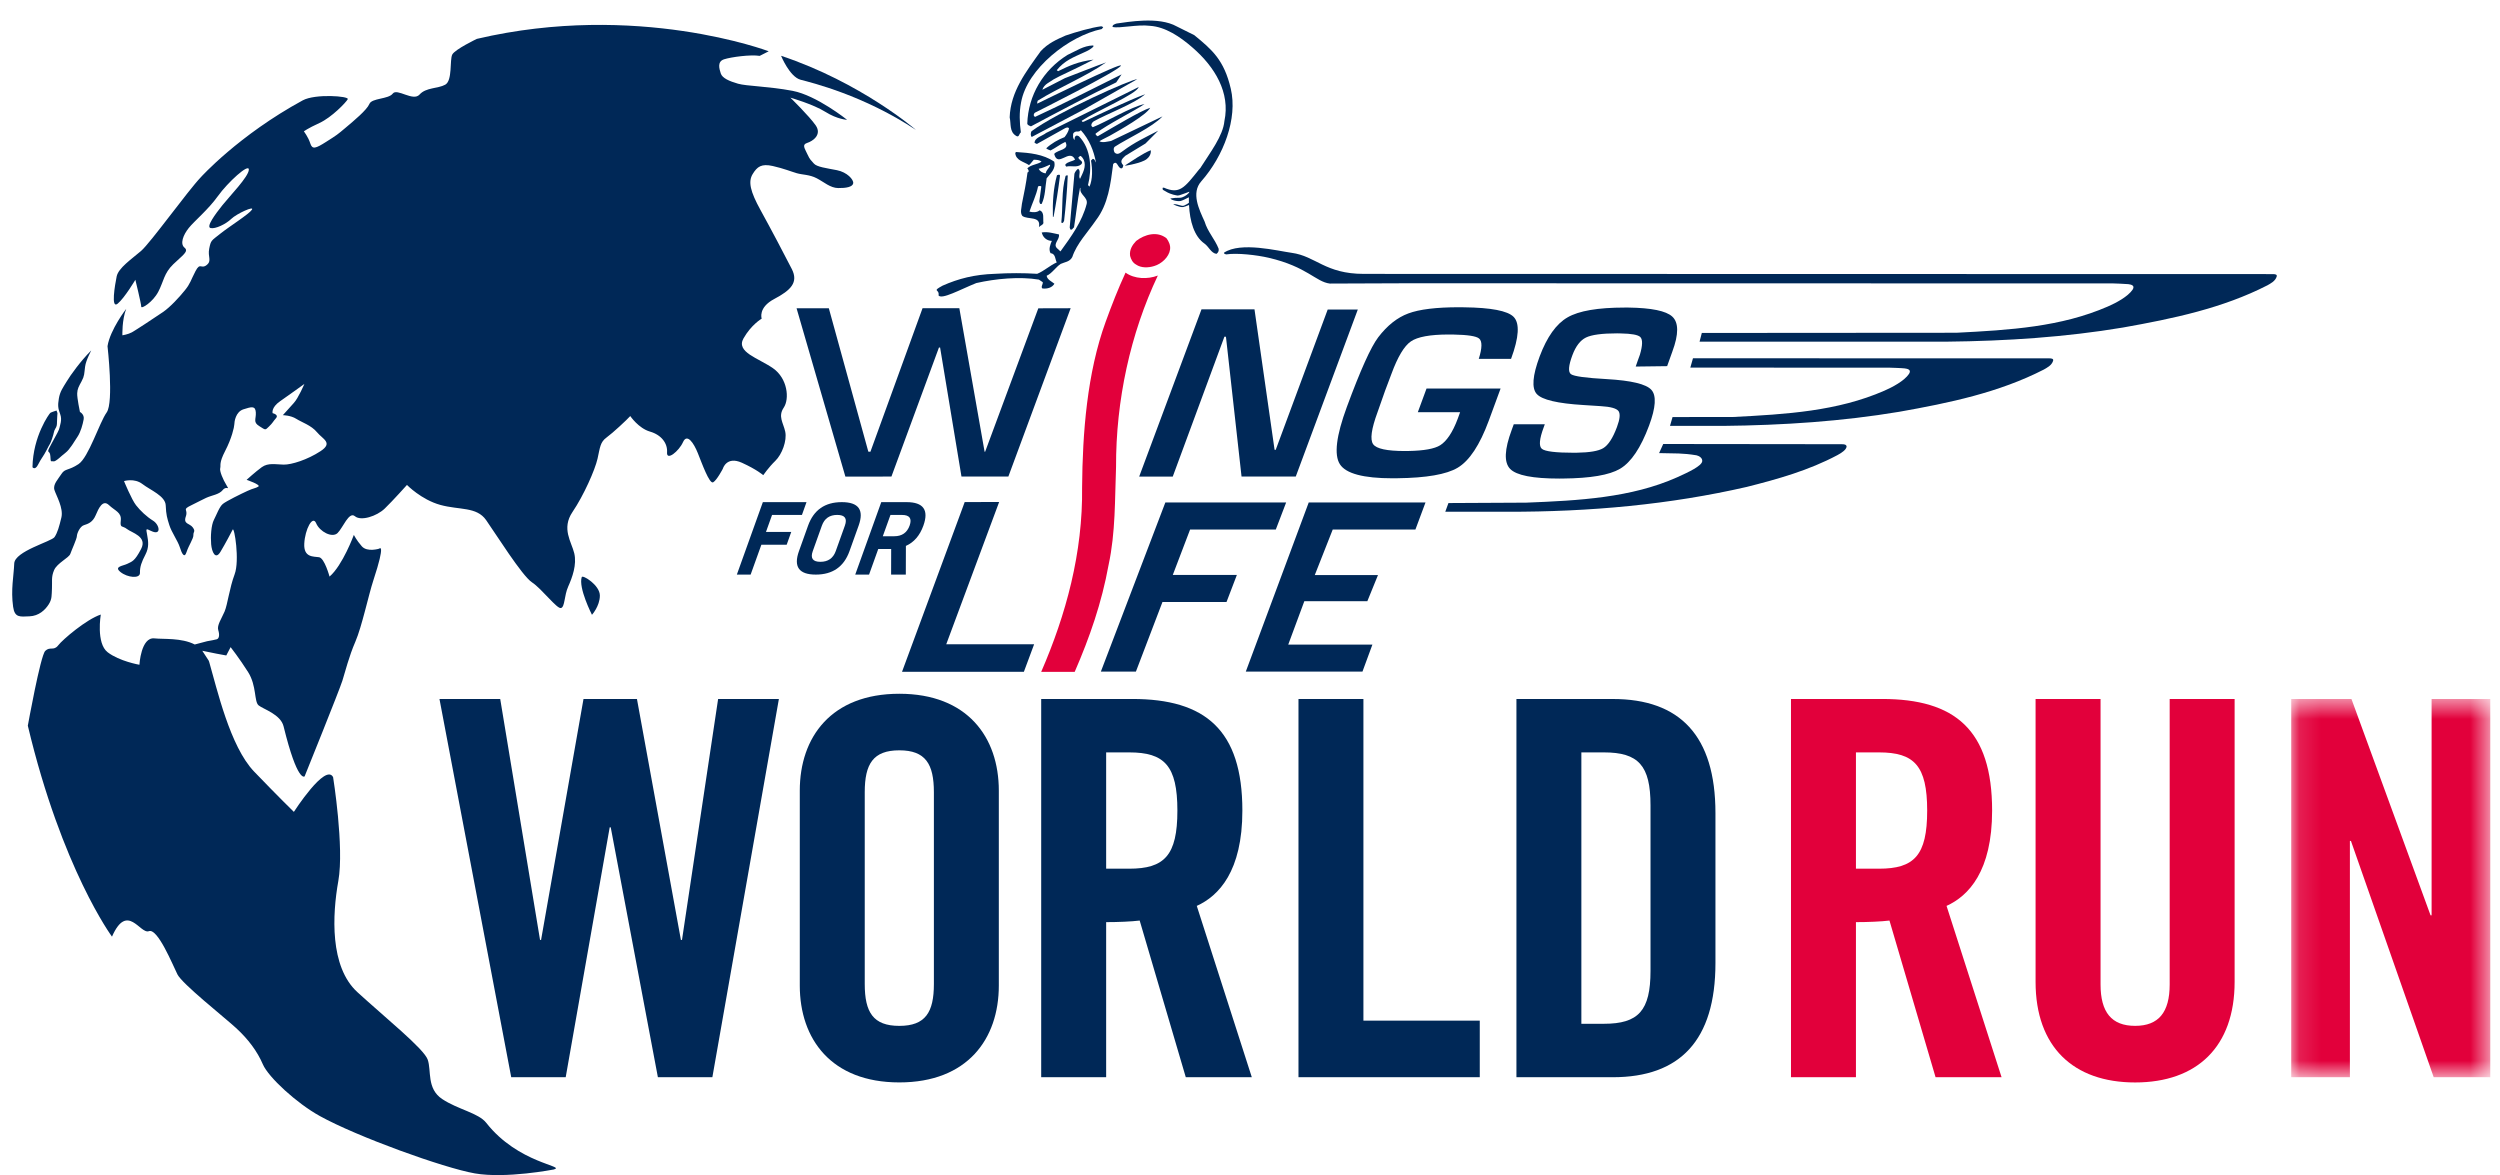 <?xml version="1.0" encoding="UTF-8"?>
<svg width="117px" height="55px" viewBox="0 0 117 55" version="1.1" xmlns="http://www.w3.org/2000/svg" xmlns:xlink="http://www.w3.org/1999/xlink">
    <!-- Generator: Sketch 61.2 (89653) - https://sketch.com -->
    <title>Page-1</title>
    <desc>Created with Sketch.</desc>
    <defs>
        <polygon id="path-1" points="0.12 0.57 9.435 0.57 9.435 18.27 0.12 18.27"></polygon>
    </defs>
    <g id="Page-1" stroke="none" stroke-width="1" fill="none" fill-rule="evenodd">
        <g id="Misc" transform="translate(-1071, -520)">
            <g id="Page-1" transform="translate(1071.5, 520.916)">
                <path d="M26.726,26.09 C26.558,26.592 27.204,27.857 27.204,27.857 C27.204,27.857 27.567,27.457 27.574,26.964 C27.582,26.472 26.766,25.973 26.726,26.09" id="Fill-1" fill="#002857" fill-rule="nonzero"></path>
                <path d="M36.054,1.695 C36.054,1.695 36.455,2.68 36.968,2.816 C37.482,2.951 39.914,3.54 42.365,5.164 C42.365,5.164 39.803,2.944 36.054,1.695" id="Fill-3" fill="#002857" fill-rule="nonzero"></path>
                <path d="M1.285,20.823 C1.429,20.532 1.541,20.432 1.693,20.124 C1.846,19.815 1.836,19.908 1.936,19.619 C2.037,19.33 2.013,19.264 2.088,19.148 C2.164,19.032 2.166,18.957 2.167,18.838 C2.167,18.719 2.189,18.415 2.189,18.415 L2.145,18.297 C2.145,18.297 1.906,18.372 1.858,18.404 C1.811,18.435 1.044,19.49 1.02,20.95 C1.02,20.95 1.14,21.114 1.285,20.823" id="Fill-5" fill="#002857" fill-rule="nonzero"></path>
                <path d="M1.892,19.884 C1.618,20.385 1.837,20.096 1.857,20.429 C1.876,20.763 1.876,20.644 1.992,20.676 C2.107,20.707 2.37,20.417 2.568,20.271 C2.766,20.123 2.99,19.73 3.133,19.514 C3.276,19.299 3.371,18.952 3.415,18.713 C3.46,18.475 3.241,18.363 3.241,18.363 C3.241,18.363 3.102,17.704 3.113,17.492 C3.123,17.281 3.178,17.187 3.319,16.927 C3.459,16.667 3.439,16.572 3.482,16.244 C3.524,15.918 3.796,15.457 3.765,15.488 C3.258,16.001 2.808,16.627 2.624,16.932 C2.44,17.236 2.31,17.403 2.254,17.735 C2.199,18.067 2.216,18.193 2.317,18.467 C2.418,18.741 2.303,18.991 2.285,19.101 C2.266,19.212 2.166,19.382 1.892,19.884" id="Fill-7" fill="#002857" fill-rule="nonzero"></path>
                <path d="M38.665,7.048 C38.186,6.954 37.719,6.897 37.587,6.735 C37.453,6.573 37.416,6.585 37.285,6.3 C37.154,6.015 37.021,5.853 37.281,5.771 C37.54,5.689 37.976,5.388 37.675,4.952 C37.374,4.517 36.489,3.654 36.489,3.654 C36.489,3.654 37.568,3.965 38.128,4.319 C38.688,4.672 39.144,4.692 39.144,4.692 C39.144,4.692 37.721,3.55 36.592,3.335 C35.463,3.121 34.442,3.118 34.038,3.001 C33.633,2.884 33.303,2.743 33.232,2.521 C33.162,2.298 33.056,1.964 33.39,1.858 C33.724,1.752 34.624,1.631 35.054,1.699 L35.476,1.484 C35.476,1.484 29.304,-0.853 21.818,0.903 C21.818,0.903 20.793,1.393 20.666,1.637 C20.539,1.882 20.684,2.856 20.336,3.048 C19.989,3.239 19.437,3.17 19.135,3.509 C18.834,3.849 18.082,3.197 17.881,3.464 C17.68,3.732 16.902,3.668 16.787,3.949 C16.671,4.231 16.055,4.741 15.669,5.066 C15.281,5.393 15.281,5.393 14.772,5.717 C14.262,6.042 14.114,6.089 14.02,5.792 C13.926,5.495 13.721,5.233 13.721,5.233 C13.721,5.233 13.883,5.1 14.453,4.839 C15.024,4.577 15.699,3.873 15.775,3.726 C15.851,3.58 14.255,3.462 13.669,3.78 C10.671,5.411 8.898,7.379 8.898,7.379 C8.284,8.022 6.55,10.44 6.102,10.828 C5.652,11.214 5.04,11.628 4.96,12.021 C4.88,12.413 4.681,13.563 5.005,13.297 C5.329,13.031 5.835,12.178 5.835,12.178 C5.835,12.178 6.113,13.314 6.11,13.437 C6.109,13.56 6.655,13.224 6.909,12.735 C7.163,12.248 7.169,11.878 7.606,11.454 C8.043,11.03 8.354,10.85 8.135,10.674 C7.916,10.498 8.07,10.082 8.334,9.754 C8.597,9.425 9.246,8.894 9.698,8.261 C10.151,7.628 11.163,6.696 11.146,7.028 C11.128,7.36 10.265,8.245 9.913,8.683 C9.562,9.121 9.135,9.705 9.356,9.757 C9.576,9.81 10.072,9.572 10.322,9.329 C10.572,9.087 11.427,8.694 11.289,8.901 C11.15,9.108 10.231,9.685 9.807,10.023 C9.383,10.361 9.371,10.324 9.292,10.717 C9.211,11.11 9.43,11.285 9.169,11.49 C8.907,11.696 8.875,11.338 8.647,11.778 C8.419,12.217 8.417,12.341 8.153,12.669 C7.889,12.997 7.464,13.458 7.129,13.687 C6.793,13.916 5.848,14.541 5.674,14.636 C5.5,14.733 5.228,14.777 5.228,14.777 C5.228,14.777 5.203,14.051 5.408,13.537 C5.408,13.537 4.654,14.51 4.532,15.284 C4.532,15.284 4.832,17.911 4.492,18.387 C4.152,18.861 3.647,20.491 3.175,20.804 C2.702,21.117 2.544,21.003 2.38,21.259 C2.216,21.515 1.966,21.757 2.048,22.017 C2.13,22.276 2.478,22.861 2.373,23.302 C2.267,23.743 2.19,24.013 2.052,24.22 C1.912,24.427 0.187,24.879 0.166,25.457 C0.144,26.035 0,26.687 0.114,27.482 C0.187,27.999 0.434,27.946 0.878,27.928 C1.321,27.911 1.613,27.628 1.777,27.372 C1.941,27.117 1.914,26.947 1.932,26.615 C1.949,26.283 1.89,26.097 2.031,25.767 C2.172,25.437 2.725,25.191 2.79,25.007 C2.854,24.823 3.096,24.298 3.098,24.175 C3.1,24.052 3.24,23.721 3.425,23.663 C3.611,23.604 3.834,23.534 3.975,23.204 C4.115,22.874 4.307,22.445 4.597,22.721 C4.889,22.996 5.195,23.062 5.153,23.443 C5.11,23.824 5.222,23.666 5.442,23.842 C5.661,24.017 6.409,24.189 6.104,24.775 C5.8,25.361 5.677,25.36 5.466,25.467 C5.255,25.575 4.811,25.592 5.14,25.856 C5.468,26.12 6.058,26.178 6.05,25.894 C6.042,25.611 6.128,25.381 6.306,25.039 C6.483,24.697 6.442,24.423 6.386,24.115 C6.329,23.807 6.32,23.812 6.573,23.933 C7.072,24.173 6.971,23.644 6.666,23.454 C6.361,23.265 6.07,22.989 5.866,22.728 C5.66,22.467 5.304,21.599 5.304,21.599 C5.304,21.599 5.787,21.447 6.164,21.736 C6.541,22.025 7.239,22.294 7.256,22.737 C7.274,23.181 7.321,23.329 7.426,23.663 C7.532,23.998 7.821,24.396 7.915,24.693 C8.009,24.989 8.128,25.238 8.231,24.919 C8.335,24.601 8.561,24.284 8.551,24.124 C8.542,23.963 8.666,23.965 8.521,23.766 C8.376,23.567 8.067,23.624 8.196,23.256 C8.324,22.889 7.979,22.958 8.475,22.719 C8.971,22.48 8.86,22.516 9.145,22.385 C9.43,22.254 9.75,22.234 9.926,22.016 C10.102,21.796 10.27,22.07 10.102,21.796 C9.934,21.523 9.767,21.127 9.806,20.992 C9.845,20.857 9.736,20.769 10.04,20.183 C10.345,19.597 10.463,19.07 10.466,18.946 C10.468,18.823 10.524,18.357 10.895,18.239 C11.266,18.122 11.452,18.063 11.472,18.383 C11.491,18.704 11.329,18.837 11.634,19.026 C11.938,19.216 11.901,19.227 12.089,19.045 C12.277,18.863 12.265,18.827 12.415,18.656 C12.565,18.486 12.259,18.421 12.259,18.421 C12.259,18.421 12.176,18.161 12.612,17.859 C13.048,17.558 13.744,17.052 13.744,17.052 C13.744,17.052 13.464,17.713 13.251,17.943 C13.037,18.174 12.737,18.514 12.737,18.514 C12.737,18.514 13.106,18.52 13.362,18.683 C13.618,18.847 14.072,18.99 14.337,19.314 C14.603,19.638 15.105,19.806 14.496,20.202 C13.887,20.6 13.145,20.834 12.776,20.828 C12.406,20.822 12.051,20.731 11.751,20.948 C11.453,21.165 11.041,21.54 11.041,21.54 C11.041,21.54 11.727,21.772 11.59,21.857 C11.454,21.94 11.367,21.927 11.083,22.058 C10.797,22.189 10.091,22.535 9.929,22.668 C9.766,22.801 9.638,23.168 9.511,23.413 C9.384,23.656 9.35,24.197 9.382,24.555 C9.414,24.913 9.58,25.308 9.819,24.906 C10.06,24.504 10.313,24.016 10.39,23.869 C10.466,23.722 10.724,25.314 10.48,25.963 C10.237,26.611 10.151,27.373 10.011,27.703 C9.87,28.033 9.644,28.35 9.714,28.573 C9.785,28.796 9.757,28.967 9.646,29.002 C9.579,29.024 9.36,29.064 9.193,29.093 L8.614,29.246 C7.995,28.926 7.151,29.007 6.727,28.96 C6.096,28.892 6.025,30.195 6.025,30.195 C6.025,30.195 5.091,30.033 4.539,29.61 C3.988,29.187 4.217,27.845 4.217,27.845 C3.545,28.067 2.436,29.011 2.224,29.286 C2.012,29.562 1.843,29.325 1.617,29.547 C1.393,29.77 0.802,33.046 0.802,33.046 C2.397,39.751 4.741,42.919 4.741,42.919 C5.458,41.29 6.058,42.819 6.467,42.663 C6.875,42.506 7.58,44.233 7.802,44.682 C8.024,45.13 9.966,46.664 10.544,47.192 C11.121,47.721 11.541,48.287 11.802,48.895 C12.063,49.501 13.382,50.714 14.465,51.313 C16.213,52.281 20.261,53.743 21.721,53.999 C23.181,54.254 25.421,53.815 25.421,53.815 C26.008,53.649 23.755,53.545 22.256,51.632 C21.896,51.171 20.929,51.008 20.194,50.519 C19.459,50.029 19.698,49.187 19.516,48.673 C19.334,48.16 17.523,46.705 16.224,45.515 C14.925,44.325 15.052,41.891 15.334,40.312 C15.616,38.734 15.089,35.454 15.089,35.454 C14.733,34.777 13.253,37.08 13.253,37.08 C13.253,37.08 12.519,36.366 11.39,35.191 C10.263,34.015 9.654,31.314 9.29,30.062 C9.284,30.041 9.275,30.024 9.269,30.004 L8.967,29.54 L9.625,29.674 L10.09,29.76 L10.293,29.37 C10.293,29.37 10.703,29.893 11.112,30.539 C11.52,31.186 11.386,31.923 11.605,32.097 C11.823,32.273 12.633,32.514 12.771,33.076 C13.426,35.746 13.756,35.418 13.756,35.418 C13.756,35.418 15.382,31.393 15.524,30.939 C15.667,30.486 15.825,29.824 16.131,29.115 C16.438,28.406 16.747,26.93 16.976,26.236 C17.571,24.427 17.245,24.762 17.245,24.762 C17.245,24.762 16.688,24.938 16.434,24.652 C16.179,24.364 16.061,24.116 16.061,24.116 C16.061,24.116 15.534,25.548 14.922,26.068 C14.922,26.068 14.689,25.203 14.432,25.162 C14.174,25.121 13.705,25.187 13.74,24.524 C13.775,23.859 14.13,23.175 14.296,23.572 C14.463,23.969 15.048,24.273 15.298,24.031 C15.548,23.788 15.831,23.005 16.11,23.243 C16.39,23.482 17.132,23.246 17.507,22.883 C17.883,22.52 18.546,21.779 18.546,21.779 C18.546,21.779 19.212,22.466 20.107,22.714 C21.002,22.961 21.805,22.789 22.25,23.424 C22.696,24.059 23.934,26.035 24.396,26.337 C24.859,26.64 25.571,27.599 25.756,27.54 C25.942,27.482 25.9,26.964 26.091,26.536 C26.283,26.108 26.502,25.508 26.375,24.977 C26.248,24.446 25.765,23.823 26.294,23.043 C26.822,22.264 27.345,21.077 27.465,20.55 C27.583,20.022 27.587,19.777 27.886,19.559 C28.184,19.343 28.846,18.725 28.996,18.555 C28.996,18.555 29.382,19.128 29.921,19.283 C30.46,19.439 30.749,19.838 30.718,20.256 C30.688,20.674 31.274,20.202 31.465,19.775 C31.656,19.347 31.969,19.819 32.158,20.29 C32.348,20.761 32.701,21.751 32.875,21.656 C33.049,21.56 33.328,21.022 33.328,21.022 C33.328,21.022 33.497,20.414 34.219,20.74 C34.923,21.059 35.22,21.322 35.22,21.322 C35.22,21.322 35.471,20.957 35.784,20.653 C36.096,20.352 36.34,19.703 36.248,19.282 C36.156,18.862 35.902,18.575 36.179,18.161 C36.456,17.747 36.36,16.798 35.679,16.319 C34.996,15.842 33.929,15.566 34.296,14.92 C34.664,14.273 35.147,13.997 35.147,13.997 C35.147,13.997 34.965,13.482 35.735,13.076 C36.504,12.669 36.879,12.306 36.556,11.673 C36.234,11.04 35.57,9.782 35.091,8.913 C34.612,8.044 34.508,7.587 34.723,7.233 C34.938,6.88 35.136,6.735 35.664,6.853 C36.191,6.973 36.522,7.113 36.792,7.191 C37.061,7.269 37.381,7.249 37.723,7.427 C38.065,7.604 38.357,7.88 38.725,7.885 C39.094,7.891 39.403,7.835 39.43,7.662 C39.458,7.49 39.143,7.141 38.665,7.048" id="Fill-9" fill="#002857" fill-rule="nonzero"></path>
                <path d="M39.97,45.134 C39.97,46.457 40.362,47.095 41.588,47.095 C42.813,47.095 43.206,46.457 43.206,45.134 L43.206,36.16 C43.206,34.836 42.813,34.199 41.588,34.199 C40.362,34.199 39.97,34.836 39.97,36.16 L39.97,45.134 Z M36.93,36.086 C36.93,33.585 38.4,31.552 41.588,31.552 C44.775,31.552 46.245,33.585 46.245,36.086 L46.245,45.207 C46.245,47.708 44.775,49.741 41.588,49.741 C38.4,49.741 36.93,47.708 36.93,45.207 L36.93,36.086 Z" id="Fill-11" fill="#002857" fill-rule="nonzero"></path>
                <path d="M51.268,39.739 L52.347,39.739 C53.989,39.739 54.602,39.126 54.602,37.019 C54.602,34.909 53.989,34.296 52.347,34.296 L51.268,34.296 L51.268,39.739 Z M51.268,49.496 L48.228,49.496 L48.228,31.796 L52.493,31.796 C55.901,31.796 57.643,33.242 57.643,37.019 C57.643,39.861 56.539,41.013 55.509,41.48 L58.084,49.496 L54.994,49.496 L52.837,42.166 C52.445,42.215 51.808,42.24 51.268,42.24 L51.268,49.496 Z" id="Fill-13" fill="#002857" fill-rule="nonzero"></path>
                <polygon id="Fill-15" fill="#002857" fill-rule="nonzero" points="60.269 49.497 60.269 31.797 63.308 31.797 63.308 46.85 68.753 46.85 68.753 49.497"></polygon>
                <path d="M73.508,46.997 L74.562,46.997 C76.18,46.997 76.744,46.384 76.744,44.521 L76.744,36.773 C76.744,34.909 76.18,34.296 74.562,34.296 L73.508,34.296 L73.508,46.997 Z M70.469,31.797 L74.978,31.797 C78.116,31.797 79.783,33.511 79.783,37.139 L79.783,44.153 C79.783,47.782 78.116,49.498 74.978,49.498 L70.469,49.498 L70.469,31.797 Z" id="Fill-17" fill="#002857" fill-rule="nonzero"></path>
                <path d="M86.358,39.739 L87.437,39.739 C89.079,39.739 89.692,39.126 89.692,37.019 C89.692,34.909 89.079,34.296 87.437,34.296 L86.358,34.296 L86.358,39.739 Z M86.358,49.496 L83.318,49.496 L83.318,31.796 L87.583,31.796 C90.991,31.796 92.731,33.242 92.731,37.019 C92.731,39.861 91.628,41.013 90.598,41.48 L93.173,49.496 L90.084,49.496 L87.927,42.166 C87.535,42.215 86.898,42.24 86.358,42.24 L86.358,49.496 Z" id="Fill-19" fill="#E2003B" fill-rule="nonzero"></path>
                <path d="M94.765,31.796 L97.806,31.796 L97.806,45.158 C97.806,46.457 98.32,47.094 99.424,47.094 C100.526,47.094 101.041,46.457 101.041,45.158 L101.041,31.796 L104.08,31.796 L104.08,45.036 C104.08,48.075 102.316,49.743 99.424,49.743 C96.531,49.743 94.765,48.075 94.765,45.036 L94.765,31.796 Z" id="Fill-21" fill="#E2003B" fill-rule="nonzero"></path>
                <g id="Group-25" transform="translate(106.609, 31.227)">
                    <g id="Fill-23-Clipped">
                        <mask id="mask-2" fill="white">
                            <use xlink:href="#path-1"></use>
                        </mask>
                        <g id="path-1"></g>
                        <polygon id="Fill-23" fill="#E2003B" fill-rule="nonzero" mask="url(#mask-2)" points="0.12 18.27 0.12 0.57 2.939 0.57 6.641 10.694 6.69 10.694 6.69 0.57 9.436 0.57 9.436 18.27 6.788 18.27 2.915 7.213 2.866 7.213 2.866 18.27"></polygon>
                    </g>
                </g>
                <polygon id="Fill-26" fill="#002857" fill-rule="nonzero" points="26.808 31.796 29.309 31.796 31.367 43.074 31.417 43.074 33.108 31.796 35.952 31.796 32.839 49.497 30.289 49.497 28.082 37.802 28.034 37.802 25.975 49.497 23.425 49.497 20.067 31.796 22.91 31.796 24.774 43.074 24.822 43.074"></polygon>
                <path d="M54.094,10.237 C54.2,10.381 54.287,10.566 54.259,10.76 C54.21,11.118 53.852,11.438 53.514,11.535 C53.242,11.621 52.902,11.63 52.67,11.467 C52.506,11.379 52.429,11.215 52.389,11.06 C52.35,10.778 52.487,10.556 52.67,10.362 C53.068,10.052 53.658,9.887 54.094,10.237" id="Fill-28" fill="#E2003B" fill-rule="nonzero"></path>
                <path d="M53.687,11.979 C52.4,14.701 51.721,17.82 51.731,20.939 C51.673,22.422 51.711,24 51.382,25.521 C51.062,27.293 50.494,28.919 49.796,30.527 L48.228,30.527 C49.389,27.854 50.182,24.949 50.142,21.889 C50.162,19.35 50.375,16.533 51.247,14.139 C51.528,13.364 51.827,12.599 52.176,11.843 C52.592,12.145 53.214,12.163 53.687,11.979" id="Fill-30" fill="#E2003B" fill-rule="nonzero"></path>
                <polygon id="Fill-32" fill="#002857" fill-rule="nonzero" points="55.197 23.865 54.386 25.992 57.385 25.992 56.901 27.258 53.903 27.258 52.66 30.516 51.02 30.516 54.039 22.598 59.692 22.598 59.208 23.865"></polygon>
                <polygon id="Fill-34" fill="#002857" fill-rule="nonzero" points="61.872 23.865 61.032 25.996 63.99 25.996 63.492 27.219 60.543 27.219 59.79 29.25 63.729 29.25 63.263 30.516 57.803 30.516 60.749 22.598 66.214 22.598 65.742 23.865"></polygon>
                <polygon id="Fill-36" fill="#002857" fill-rule="nonzero" points="47.897 29.235 43.784 29.237 46.26 22.577 44.647 22.581 44.516 22.94 41.715 30.523 47.418 30.523"></polygon>
                <polygon id="Fill-38" fill="#002857" fill-rule="nonzero" points="46.691 21.387 49.606 13.51 49.606 13.509 48.093 13.513 45.604 20.226 45.579 20.224 44.397 13.509 42.675 13.509 40.236 20.225 40.138 20.222 38.289 13.51 36.779 13.51 39.064 21.389 41.219 21.387 43.443 15.347 43.497 15.35 44.497 21.387"></polygon>
                <path d="M60.142,21.386 L63.046,13.569 L63.091,13.569 L61.636,13.571 L59.207,20.126 C59.197,20.145 59.16,20.145 59.149,20.126 L58.21,13.561 L55.73,13.561 L52.813,21.39 L54.385,21.388 L56.801,14.845 L56.849,14.835 C56.86,14.845 56.879,14.854 56.879,14.884 L57.604,21.386 L60.142,21.386 Z" id="Fill-40" fill="#002857" fill-rule="nonzero"></path>
                <path d="M69.175,18.771 L69.728,17.266 L66.638,17.266 L66.262,17.266 L65.854,18.375 L66.23,18.375 L67.833,18.375 L67.727,18.668 C67.478,19.343 67.19,19.739 66.902,19.921 C66.635,20.089 66.139,20.177 65.42,20.19 C65.364,20.19 65.309,20.192 65.247,20.192 C64.409,20.192 63.914,20.086 63.763,19.872 C63.611,19.657 63.68,19.159 63.968,18.377 L64.323,17.368 L64.621,16.578 C64.914,15.782 65.216,15.277 65.529,15.062 C65.84,14.848 66.431,14.739 67.296,14.739 C67.377,14.739 67.452,14.74 67.526,14.741 C68.184,14.753 68.584,14.813 68.721,14.926 C68.873,15.05 68.868,15.369 68.706,15.88 L69.081,15.88 L70.217,15.88 C70.593,14.862 70.631,14.206 70.333,13.909 C70.052,13.63 69.282,13.481 68.024,13.466 C67.947,13.464 67.867,13.463 67.787,13.463 C66.719,13.463 65.926,13.56 65.409,13.753 C64.892,13.944 64.423,14.317 64,14.87 C63.656,15.324 63.167,16.41 62.532,18.131 C62.035,19.479 61.926,20.373 62.207,20.81 C62.487,21.248 63.308,21.468 64.669,21.468 C64.747,21.468 64.819,21.467 64.892,21.466 C66.254,21.45 67.197,21.286 67.719,20.974 C68.27,20.645 68.755,19.909 69.175,18.771" id="Fill-42" fill="#002857" fill-rule="nonzero"></path>
                <path d="M77.761,13.899 C77.47,13.633 76.787,13.493 75.711,13.478 C75.652,13.478 75.592,13.478 75.529,13.478 C74.281,13.478 73.393,13.63 72.863,13.936 C72.333,14.24 71.898,14.852 71.555,15.768 C71.221,16.665 71.176,17.251 71.419,17.522 C71.665,17.795 72.397,17.967 73.614,18.04 L74.42,18.092 C74.875,18.119 75.149,18.195 75.243,18.319 C75.337,18.445 75.314,18.696 75.171,19.076 C74.979,19.591 74.765,19.918 74.528,20.06 C74.306,20.192 73.894,20.262 73.296,20.271 C73.253,20.271 73.211,20.273 73.167,20.273 C72.308,20.273 71.806,20.211 71.659,20.089 C71.513,19.966 71.541,19.63 71.746,19.081 L71.797,18.939 L70.703,18.939 L70.344,18.939 L70.248,19.204 C69.906,20.12 69.881,20.73 70.176,21.03 C70.469,21.331 71.235,21.481 72.474,21.481 C72.539,21.481 72.6,21.48 72.663,21.479 C73.937,21.467 74.823,21.315 75.316,21.024 C75.834,20.719 76.288,20.045 76.677,19.001 C76.992,18.153 77.028,17.594 76.783,17.327 C76.539,17.058 75.842,16.892 74.693,16.826 C73.718,16.772 73.163,16.696 73.023,16.596 C72.882,16.497 72.904,16.199 73.089,15.704 C73.245,15.287 73.456,15.012 73.721,14.881 C73.987,14.751 74.475,14.685 75.183,14.685 C75.245,14.685 75.303,14.687 75.361,14.689 C75.854,14.698 76.155,14.753 76.263,14.854 C76.382,14.967 76.378,15.244 76.248,15.683 C76.236,15.717 76.071,16.167 76.051,16.239 L77.522,16.22 L77.764,15.543 C78.068,14.728 78.067,14.179 77.761,13.899" id="Fill-44" fill="#002857" fill-rule="nonzero"></path>
                <polygon id="Fill-46" fill="#002857" fill-rule="nonzero" points="37.245 22.583 37.031 23.182 35.633 23.182 35.347 23.98 36.53 23.98 36.316 24.578 35.132 24.578 34.63 25.974 33.985 25.974 35.202 22.583"></polygon>
                <path d="M39.041,23.681 C39.16,23.349 39.041,23.182 38.682,23.182 C38.323,23.182 38.085,23.349 37.965,23.681 L37.537,24.878 C37.418,25.21 37.537,25.377 37.894,25.377 C38.253,25.377 38.491,25.21 38.612,24.878 L39.041,23.681 Z M38.896,22.584 C39.685,22.584 39.947,22.949 39.685,23.681 L39.256,24.878 C38.994,25.609 38.468,25.975 37.679,25.975 C36.891,25.975 36.629,25.609 36.891,24.878 L37.319,23.681 C37.583,22.949 38.108,22.584 38.896,22.584 Z" id="Fill-48" fill="#002857" fill-rule="nonzero"></path>
                <path d="M41.354,24.18 C41.711,24.18 41.95,24.014 42.07,23.682 C42.189,23.348 42.069,23.183 41.711,23.183 L41.174,23.183 L40.815,24.18 L41.354,24.18 Z M41.927,22.584 C42.714,22.584 42.978,22.95 42.715,23.682 C42.549,24.146 42.275,24.464 41.896,24.632 L41.892,25.975 L41.204,25.975 L41.207,24.778 L40.602,24.778 L40.172,25.975 L39.525,25.975 L40.743,22.584 L41.927,22.584 Z" id="Fill-50" fill="#002857" fill-rule="nonzero"></path>
                <path d="M95.413,15.855 L78.731,15.851 L78.607,16.288 L87.931,16.291 C87.931,16.291 88.529,16.309 88.638,16.325 C88.76,16.342 88.971,16.376 88.842,16.582 C88.621,16.912 88.065,17.205 87.686,17.37 C85.49,18.328 83.102,18.473 80.594,18.599 L77.775,18.602 L77.656,19.016 L80.133,19.016 C82.959,18.987 85.716,18.802 88.383,18.356 C90.731,17.94 93.053,17.455 95.153,16.378 C95.27,16.307 95.527,16.191 95.588,15.959 C95.606,15.87 95.51,15.856 95.413,15.855" id="Fill-52" fill="#002857" fill-rule="nonzero"></path>
                <path d="M65.61,12.341 L98.395,12.348 C98.395,12.348 98.993,12.367 99.102,12.382 C99.224,12.399 99.435,12.434 99.307,12.639 C99.083,12.969 98.53,13.262 98.15,13.427 C95.954,14.385 93.565,14.53 91.059,14.657 L79.145,14.666 L79.039,15.074 L90.597,15.074 C93.424,15.044 96.18,14.86 98.846,14.414 C101.194,13.997 103.516,13.512 105.616,12.436 C105.736,12.364 105.991,12.249 106.052,12.016 C106.071,11.927 105.974,11.913 105.876,11.912 L65.644,11.903 L65.375,11.903 L63.327,11.902 C61.517,11.903 61.081,11.07 59.948,10.916 C59.313,10.831 57.564,10.38 56.78,10.912 C56.78,10.97 56.848,10.98 56.886,10.99 C57.39,10.912 58.321,11.018 58.88,11.149 C60.676,11.57 61.079,12.276 61.737,12.355 L65.608,12.34" id="Fill-54" fill="#002857" fill-rule="nonzero"></path>
                <line x1="65.643" y1="11.921" x2="65.644" y2="11.921" id="Fill-56" fill="#002857" fill-rule="nonzero"></line>
                <path d="M85.698,19.873 L77.339,19.863 L77.146,20.289 C77.908,20.309 78.238,20.283 78.9,20.393 C79.02,20.422 79.188,20.52 79.163,20.677 C79.129,20.893 78.538,21.176 77.982,21.425 C75.836,22.38 73.392,22.511 70.927,22.608 L67.287,22.627 L67.139,23.034 L70.025,23.034 C73.915,23.043 77.671,22.694 81.251,21.871 C82.714,21.502 84.15,21.097 85.487,20.386 C85.666,20.29 85.921,20.133 85.921,19.969 C85.903,19.902 85.849,19.873 85.698,19.873" id="Fill-58" fill="#002857" fill-rule="nonzero"></path>
                <path d="M51.13,0.364 L51.06,0.444 C49.547,0.757 47.568,2.288 47.286,3.88 C47.194,4.344 47.215,4.827 47.276,5.28 C47.194,5.331 47.194,5.542 47.054,5.442 C46.731,5.25 46.823,4.878 46.753,4.576 C46.793,3.366 47.526,2.43 48.202,1.483 C48.544,1.11 48.957,0.929 49.37,0.747 C49.852,0.582 50.588,0.368 51.04,0.314 C51.07,0.324 51.11,0.333 51.13,0.364" id="Fill-60" fill="#002857" fill-rule="nonzero"></path>
                <path d="M50.68,1.241 C50.629,1.351 50.362,1.483 50.241,1.533 C49.737,1.764 49.32,1.915 48.957,2.368 L49.019,2.416 C49.533,2.163 49.951,1.966 50.678,1.874 L50.026,2.201 C49.113,2.65 48.947,2.688 48.53,2.979 C48.42,3.049 48.317,3.159 48.283,3.285 C48.625,3.114 48.988,2.923 49.339,2.741 C49.884,2.54 50.722,2.194 51.266,2.003 C50.34,2.657 49.03,3.191 48.063,3.797 C48.063,3.827 48.02,3.92 48.051,3.931 C48.051,3.931 52.088,1.939 51.958,2.16 C51.801,2.427 47.941,4.354 47.941,4.354 C47.88,4.394 47.869,4.465 47.89,4.514 L47.941,4.555 C49.2,3.98 50.742,3.179 51.991,2.565 L51.739,2.94 C50.501,3.533 48.978,4.343 47.748,4.998 C47.688,4.968 47.589,4.948 47.577,4.867 C47.618,3.548 48.323,2.358 49.461,1.653 C49.855,1.473 50.207,1.22 50.661,1.211 L50.68,1.241 Z" id="Fill-62" fill="#002857" fill-rule="nonzero"></path>
                <path d="M49.109,7.305 C49.028,7.95 48.927,8.595 48.807,9.229 L48.775,9.229 C48.756,8.565 48.796,7.889 48.967,7.284 C49.008,7.275 49.088,7.224 49.109,7.305" id="Fill-64" fill="#002857" fill-rule="nonzero"></path>
                <path d="M49.471,7.305 C49.441,8 49.38,8.726 49.299,9.421 C49.28,9.451 49.27,9.491 49.229,9.522 L49.169,9.501 C49.249,8.766 49.169,8.03 49.37,7.315 C49.401,7.305 49.451,7.265 49.471,7.305" id="Fill-66" fill="#002857" fill-rule="nonzero"></path>
                <path d="M55.877,9.457 C55.615,8.881 55.238,8.117 55.717,7.573 C56.77,6.379 57.428,4.629 57.101,3.236 C56.787,1.89 56.228,1.414 55.392,0.729 L54.576,0.323 C53.723,-0.159 52.264,0.119 51.761,0.184 C51.69,0.205 51.549,0.245 51.569,0.345 C51.891,0.426 52.724,0.215 53.324,0.293 C54.031,0.339 54.725,0.797 55.31,1.31 C56.358,2.217 57.084,3.42 56.802,4.75 C56.74,5.438 56.137,6.221 55.675,6.949 C55.654,6.971 55.631,6.994 55.607,7.025 C54.93,7.874 54.703,8.19 53.964,7.864 L53.91,7.875 C53.909,7.895 53.912,7.953 53.922,7.967 C54.131,8.082 54.153,8.118 54.409,8.194 C54.639,8.243 54.595,8.264 54.844,8.172 C54.969,8.127 55.071,8.094 55.158,8.056 C55.157,8.068 55.156,8.08 55.154,8.093 C55.105,8.153 55.007,8.25 54.847,8.312 C54.695,8.372 54.642,8.31 54.279,8.372 C54.273,8.431 54.581,8.525 54.756,8.49 C54.823,8.476 54.995,8.39 55.139,8.317 C55.138,8.404 55.137,8.491 55.14,8.578 C55.082,8.619 55.011,8.662 54.917,8.704 C54.789,8.759 54.647,8.626 54.417,8.641 C54.372,8.644 54.718,8.796 54.868,8.776 C54.918,8.77 55.034,8.723 55.146,8.677 C55.183,9.433 55.382,10.144 55.867,10.482 C56.068,10.621 56.18,10.935 56.432,10.965 C56.512,10.904 56.552,10.824 56.532,10.723 C56.352,10.269 56.017,9.93 55.877,9.457" id="Fill-68" fill="#002857" fill-rule="nonzero"></path>
                <path d="M48.111,6.982 C48.303,6.953 48.463,6.862 48.635,6.791 L48.645,6.831 C48.594,6.963 48.453,7.053 48.443,7.195 C48.322,7.195 48.161,7.104 48.111,6.982 M48.251,8.625 C48.423,8.273 48.414,7.829 48.483,7.427 C48.654,7.204 48.927,6.992 48.837,6.65 C48.322,6.297 47.688,6.238 47.054,6.198 L47.014,6.238 C47.034,6.6 47.427,6.65 47.658,6.812 C47.748,6.731 47.808,6.64 47.88,6.56 C48.011,6.56 48.152,6.569 48.243,6.65 C48.041,6.791 47.759,6.782 47.578,6.963 C47.628,7.013 47.688,7.124 47.588,7.154 C47.527,7.637 47.427,8.131 47.325,8.625 C47.315,8.807 47.225,9.027 47.345,9.189 C47.597,9.381 48.233,9.169 48.122,9.712 C48.191,9.632 48.303,9.622 48.332,9.521 C48.303,9.32 48.393,9.007 48.152,8.928 C48.031,9.038 47.819,9.027 47.678,8.987 C47.808,8.594 48.001,8.221 48.081,7.81 C48.122,7.788 48.201,7.769 48.233,7.819 L48.141,8.504 C48.152,8.554 48.161,8.665 48.251,8.625" id="Fill-70" fill="#002857" fill-rule="nonzero"></path>
                <path d="M50.195,4.223 L52.722,2.79 C52.451,2.788 49.003,4.319 47.775,5.225 C47.734,5.286 47.718,5.451 47.789,5.492 L50.195,4.223 Z" id="Fill-72" fill="#002857" fill-rule="nonzero"></path>
                <path d="M52.168,6.814 C52.16,6.828 52.155,6.853 52.174,6.838 C52.174,6.838 52.92,6.725 53.164,6.53 C53.409,6.335 53.354,6.115 53.354,6.115 C52.992,6.257 52.442,6.638 52.168,6.814" id="Fill-74" fill="#002857" fill-rule="nonzero"></path>
                <path d="M50.64,6.519 L50.559,6.6 C50.629,6.992 50.64,7.466 50.49,7.818 L50.418,7.748 C50.61,6.992 50.569,6.055 49.995,5.462 C49.954,5.442 49.894,5.411 49.854,5.442 C49.783,5.491 49.793,5.561 49.794,5.631 C49.73,5.6 49.705,5.484 49.723,5.411 C49.702,5.32 49.783,5.25 49.864,5.24 C49.945,5.24 50.025,5.25 50.085,5.179 C50.479,5.613 50.69,6.136 50.791,6.69 C50.74,6.63 50.74,6.519 50.64,6.519 M51.667,6.227 C51.617,6.156 51.595,6.008 51.676,5.948 C52.26,5.566 53.423,5.045 53.905,4.531 L51.496,5.682 C51.343,5.702 51.094,5.784 50.952,5.693 C51.113,5.593 51.284,5.522 51.446,5.432 C51.909,5.172 53.15,4.47 53.331,4.128 C52.899,4.258 51.591,5.044 50.871,5.462 C50.821,5.432 50.75,5.381 50.781,5.331 C51.335,4.897 52.56,4.296 53.065,3.953 C52.433,4.082 51.264,4.796 50.64,5.039 L50.579,4.978 C50.559,4.897 50.61,4.817 50.68,4.766 C51.304,4.414 52.608,3.929 53.095,3.493 C52.299,3.786 50.992,4.414 50.227,4.777 C50.178,4.786 50.143,4.807 50.124,4.736 C50.789,4.292 52.717,3.475 52.789,3.158 L48.456,5.307 C48.305,5.439 47.91,5.522 47.919,5.773 C47.949,5.794 48.001,5.794 48.021,5.824 L49.32,5.098 C49.37,5.068 49.491,5.008 49.531,5.098 C49.501,5.25 49.401,5.401 49.32,5.502 C49.028,5.613 48.694,5.804 48.463,6.025 C48.514,6.076 48.594,6.096 48.665,6.126 C48.907,6.005 49.119,5.834 49.36,5.723 C49.573,6.117 49.008,6.076 48.836,6.288 C49.008,6.963 49.541,6.005 49.814,6.55 C49.673,6.65 49.482,6.64 49.36,6.781 C49.35,6.821 49.37,6.851 49.401,6.882 C49.633,6.821 49.904,6.942 50.095,6.781 C50.247,6.63 49.995,6.589 49.964,6.459 C50.004,6.438 50.025,6.368 50.085,6.388 C50.146,6.438 50.187,6.499 50.218,6.559 C50.357,6.882 50.166,7.194 50.045,7.456 C49.945,7.305 50.115,7.093 49.954,6.982 C49.874,7.043 49.814,7.124 49.783,7.214 L49.562,9.733 L49.592,9.823 C49.683,9.863 49.702,9.763 49.764,9.723 C49.864,9.108 49.924,8.474 50.045,7.869 L50.065,7.899 C50.015,8.202 50.427,8.312 50.357,8.625 C50.146,9.45 49.633,10.156 49.129,10.85 L48.957,10.69 C48.775,10.488 49.109,10.286 49.058,10.055 C48.796,10.005 48.544,9.914 48.252,9.964 L48.272,10.024 C48.333,10.216 48.514,10.357 48.726,10.357 C48.654,10.528 48.564,10.75 48.665,10.932 C48.907,10.952 48.877,11.234 48.957,11.364 C48.635,11.506 48.363,11.768 48.041,11.898 C47.376,11.858 46.741,11.858 46.068,11.898 C45.101,11.929 44.35,12.126 43.614,12.452 C43.083,12.743 43.482,12.598 43.423,12.91 C43.576,13.115 44.423,12.64 45.191,12.331 C46.102,12.126 47.215,12.019 48.121,12.17 L48.302,12.291 C48.313,12.402 48.201,12.503 48.282,12.584 C48.514,12.613 48.745,12.543 48.846,12.362 C48.726,12.261 48.503,12.17 48.484,11.989 C48.735,11.879 48.907,11.586 49.14,11.435 C49.331,11.345 49.562,11.345 49.683,11.113 C49.894,10.478 50.408,9.954 50.791,9.39 C51.364,8.644 51.476,7.697 51.597,6.76 C51.798,6.55 51.808,6.992 51.999,6.963 C52.06,6.933 52.05,6.871 52.07,6.821 C51.878,6.623 52.033,6.503 52.166,6.375 L53.107,5.801 L53.704,5.201 C53.107,5.511 52.601,5.74 52.05,6.152 C51.932,6.233 51.808,6.356 51.667,6.227" id="Fill-76" fill="#002857" fill-rule="nonzero"></path>
            </g>
        </g>
    </g>
</svg>